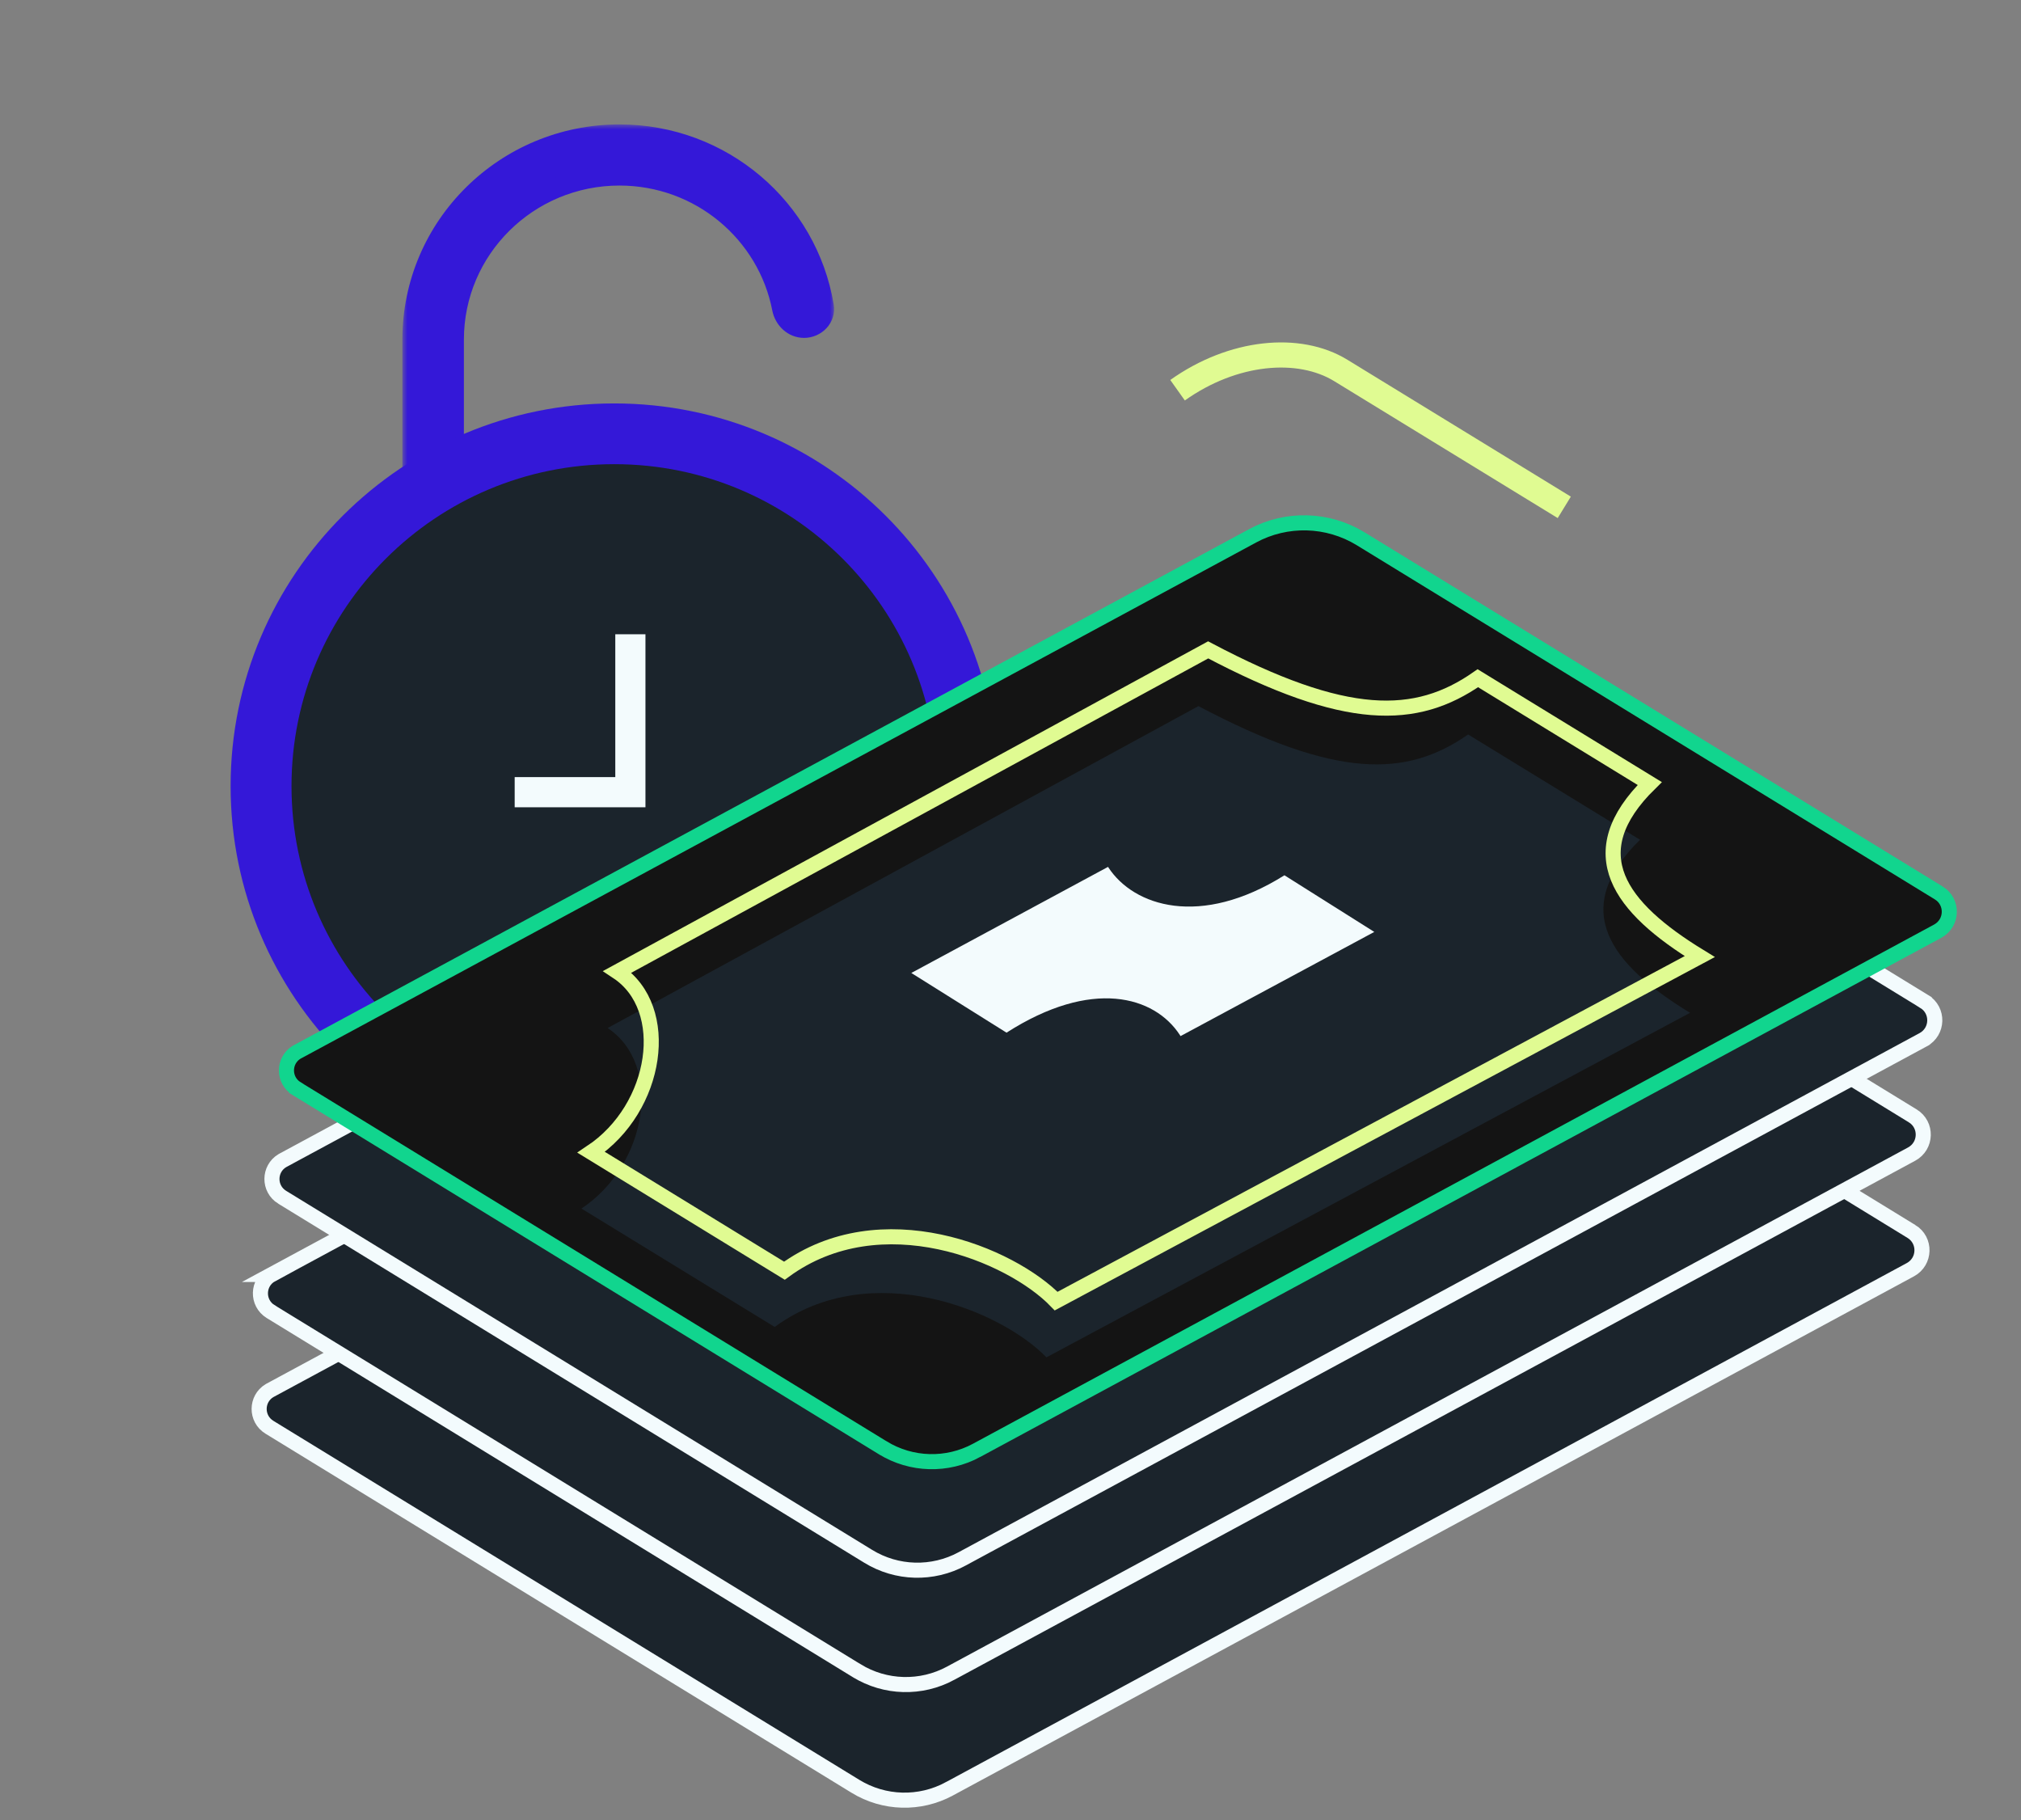 <svg width="201" height="181" viewBox="0 0 201 181" fill="none" xmlns="http://www.w3.org/2000/svg">
<rect x="0" y="0" width="201" height="181" fill="#808080" stroke="none"/>
<mask id="path-1-outside-1_263_7300" maskUnits="userSpaceOnUse" x="40.02" y="12.373" width="43" height="52" fill="black">
<rect fill="white" x="40.02" y="12.373" width="43" height="52"/>
<path fill-rule="evenodd" clip-rule="evenodd" d="M79.973 32.6C81.165 32.6 82.121 31.594 81.925 30.418C80.313 20.748 71.831 13.373 61.61 13.373C50.238 13.373 41.02 22.503 41.02 33.765V54.157C41.02 56.94 41.582 59.592 42.602 62.009C42.883 62.678 43.553 63.087 44.279 63.087C45.797 63.087 46.747 61.36 46.203 59.942C45.515 58.144 45.138 56.194 45.138 54.157V33.765C45.138 24.755 52.513 17.451 61.61 17.451C69.645 17.451 76.336 23.148 77.79 30.685C77.996 31.753 78.885 32.6 79.973 32.6Z"/>
</mask>
<path fill-rule="evenodd" clip-rule="evenodd" d="M79.973 32.6C81.165 32.6 82.121 31.594 81.925 30.418C80.313 20.748 71.831 13.373 61.61 13.373C50.238 13.373 41.02 22.503 41.02 33.765V54.157C41.02 56.94 41.582 59.592 42.602 62.009C42.883 62.678 43.553 63.087 44.279 63.087C45.797 63.087 46.747 61.36 46.203 59.942C45.515 58.144 45.138 56.194 45.138 54.157V33.765C45.138 24.755 52.513 17.451 61.61 17.451C69.645 17.451 76.336 23.148 77.79 30.685C77.996 31.753 78.885 32.6 79.973 32.6Z" fill="#3418D8"/>
<path d="M77.79 30.685L78.772 30.496L77.79 30.685ZM42.602 62.009L41.68 62.398L42.602 62.009ZM81.925 30.418L80.939 30.583L81.925 30.418ZM82.912 30.254C81.219 20.103 72.321 12.373 61.61 12.373V14.373C71.341 14.373 79.407 21.394 80.939 30.583L82.912 30.254ZM61.61 12.373C49.695 12.373 40.02 21.941 40.02 33.765H42.02C42.02 23.064 50.782 14.373 61.61 14.373V12.373ZM40.02 33.765V54.157H42.02V33.765H40.02ZM40.02 54.157C40.02 57.076 40.61 59.86 41.68 62.398L43.523 61.621C42.555 59.325 42.02 56.804 42.02 54.157H40.02ZM47.137 59.585C46.492 57.899 46.138 56.07 46.138 54.157H44.138C44.138 56.319 44.538 58.39 45.27 60.3L47.137 59.585ZM46.138 54.157V33.765H44.138V54.157H46.138ZM46.138 33.765C46.138 25.317 53.056 18.451 61.61 18.451V16.451C51.97 16.451 44.138 24.194 44.138 33.765H46.138ZM61.61 18.451C69.163 18.451 75.444 23.806 76.808 30.875L78.772 30.496C77.227 22.49 70.126 16.451 61.61 16.451V18.451ZM76.808 30.875C77.091 32.34 78.335 33.6 79.973 33.6V31.6C79.435 31.6 78.901 31.167 78.772 30.496L76.808 30.875ZM41.68 62.398C42.131 63.468 43.185 64.087 44.279 64.087V62.087C43.921 62.087 43.636 61.888 43.523 61.621L41.68 62.398ZM44.279 64.087C45.451 64.087 46.369 63.413 46.875 62.554C47.377 61.705 47.527 60.601 47.137 59.585L45.27 60.3C45.423 60.701 45.37 61.17 45.153 61.538C44.941 61.898 44.624 62.087 44.279 62.087V64.087ZM80.939 30.583C81.021 31.075 80.624 31.6 79.973 31.6V33.6C81.705 33.6 83.222 32.113 82.912 30.254L80.939 30.583Z" fill="#3418D8" mask="url(#path-1-outside-1_263_7300)"/>
<path d="M61.088 116.225C82.159 116.225 99.24 99.187 99.24 78.171C99.24 57.154 82.159 40.117 61.088 40.117C40.017 40.117 22.936 57.154 22.936 78.171C22.936 99.187 40.017 116.225 61.088 116.225Z" fill="#3418D8"/>
<path d="M61.089 110.184C78.815 110.184 93.185 95.851 93.185 78.171C93.185 60.49 78.815 46.157 61.089 46.157C43.362 46.157 28.992 60.49 28.992 78.171C28.992 95.851 43.362 110.184 61.089 110.184Z" fill="#1B242C"/>
<path d="M117.115 38.803C122.618 34.892 129.182 34.281 133.36 36.844L155.576 50.451" stroke="#E0FB92" stroke-width="2.5" stroke-miterlimit="10"/>
<path d="M26.791 141.922C25.422 141.079 25.444 139.105 26.799 138.286L26.887 138.238L121.865 86.941C121.865 86.941 121.865 86.941 121.865 86.941C125.235 85.123 129.326 85.233 132.598 87.23L190.103 122.456L190.104 122.456C191.545 123.336 191.491 125.447 189.998 126.258L94.416 177.883L94.415 177.883C91.481 179.471 87.918 179.374 85.075 177.628L85.074 177.627L26.791 141.922C26.791 141.922 26.791 141.922 26.791 141.922Z" fill="#1B242C" stroke="#F3FBFD" stroke-width="1.5" stroke-miterlimit="10"/>
<path d="M27.021 126.735L27.02 126.735L121.992 75.445C121.992 75.445 121.992 75.445 121.992 75.445C125.361 73.626 129.453 73.736 132.725 75.734L190.23 110.959L190.231 110.96C191.672 111.839 191.618 113.95 190.125 114.761L94.543 166.386L94.542 166.387C91.608 167.975 88.045 167.877 85.202 166.131L85.201 166.131L26.919 130.426C26.918 130.426 26.918 130.425 26.918 130.425C25.518 129.563 25.573 127.518 27.021 126.735Z" fill="#1B242C" stroke="#F3FBFD" stroke-width="1.5" stroke-miterlimit="10"/>
<path d="M28.064 119.054C26.695 118.211 26.718 116.237 28.073 115.418L28.16 115.37L123.138 64.073C123.138 64.073 123.138 64.073 123.138 64.073C126.508 62.254 130.599 62.365 133.871 64.362L191.377 99.587L191.377 99.588C192.818 100.468 192.765 102.578 191.273 103.389C191.272 103.389 191.272 103.39 191.272 103.39L95.689 155.015L95.689 155.015C92.754 156.603 89.191 156.506 86.348 154.759L86.348 154.759L28.065 119.054C28.065 119.054 28.065 119.054 28.064 119.054Z" fill="#1B242C" stroke="#F3FBFD" stroke-width="1.5" stroke-miterlimit="10"/>
<path d="M29.508 108.26C28.152 107.426 28.16 105.481 29.477 104.648L29.597 104.583L124.582 53.28C124.582 53.28 124.582 53.28 124.582 53.28C127.951 51.461 132.043 51.571 135.315 53.569L192.82 88.794L192.821 88.794C194.262 89.674 194.208 91.785 192.715 92.596L97.132 144.221L97.132 144.222C94.198 145.81 90.635 145.712 87.792 143.966L87.791 143.966L29.508 108.261C29.508 108.261 29.508 108.26 29.508 108.26Z" fill="#141414" stroke="#11D58E" stroke-width="1.5" stroke-miterlimit="10"/>
<path d="M77.047 131.952L57.83 120.179C64.466 115.762 65.923 105.856 60.433 102.228L119.192 70.216C132.906 77.46 139.858 77.329 146.014 73.036L163.109 83.507C156.031 90.455 160.13 95.852 168.084 100.716L104.074 134.975C99.579 130.328 86.649 124.932 77.047 131.952Z" fill="#1B242C"/>
<path d="M78.014 126.358L58.797 114.585C65.433 110.168 66.89 100.262 61.4 96.634L120.158 64.623C133.873 71.866 140.825 71.735 146.98 67.442L164.076 77.914C156.998 84.861 161.097 90.258 169.051 95.122L105.04 129.382C100.546 124.734 87.616 119.338 78.014 126.358V126.358Z" stroke="#E0FB92" stroke-width="1.5" stroke-miterlimit="10"/>
<path d="M110.201 86.202L90.635 96.752L100.105 102.688C108.573 97.265 114.814 99.033 117.351 102.931C117.371 102.964 117.391 102.997 117.411 103.03L136.681 92.67L127.744 87.037C119.368 92.296 112.745 90.107 110.234 86.255C110.221 86.235 110.208 86.216 110.201 86.196V86.202Z" fill="#F3FBFD"/>
<path d="M51.188 78.775H62.694V63.071" stroke="#F3FBFD" stroke-width="3"/>
</svg>
